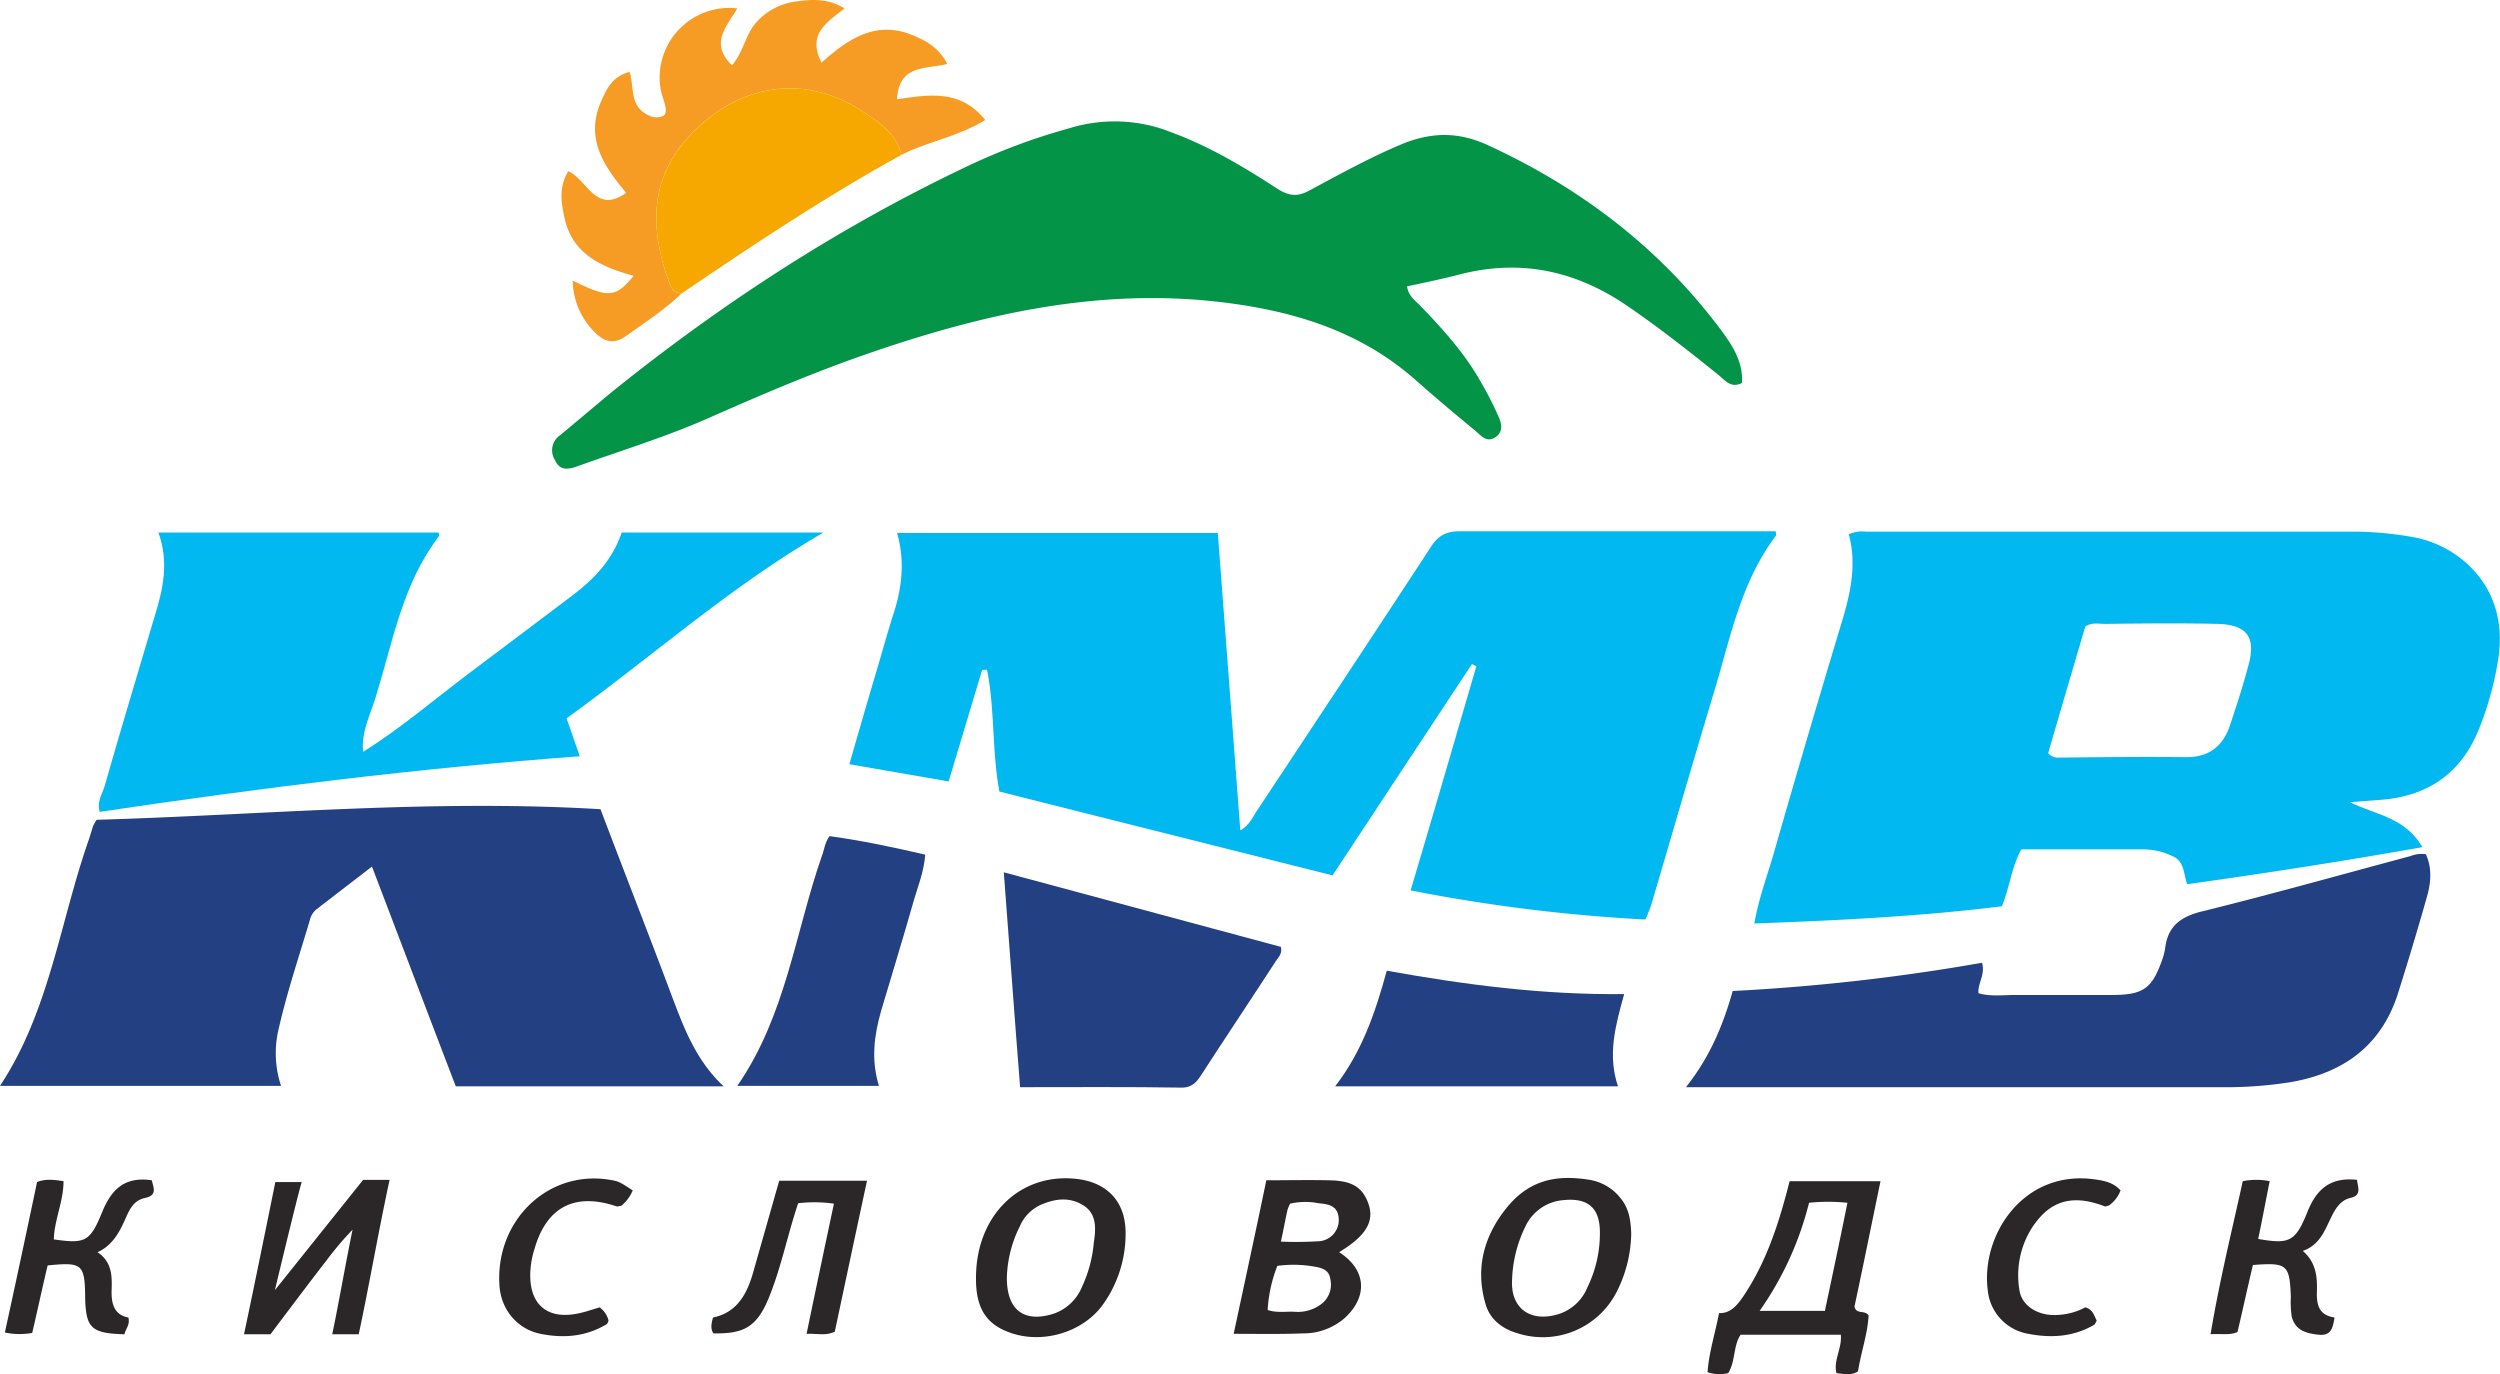<svg id="Layer_1" data-name="Layer 1" xmlns="http://www.w3.org/2000/svg" viewBox="0 0 566.6 311.5"><defs><style>.cls-1{fill:#02b8f0;}.cls-2{fill:#039447;}.cls-3{fill:#234082;}.cls-4{fill:#f69b23;}.cls-5{fill:#f6a801;}.cls-6{fill:#2b2728;}</style></defs><path class="cls-1" d="M811.7,401.7l-22.5-3.9q2.7-9.4,5.4-18.6c1.6-5.2,3-10.5,4.7-15.8s2.6-11.6.7-18h72.7c1.7,22.4,3.4,44.8,5.1,67.4,2.1-1.2,2.8-3,3.8-4.5,13.1-19.8,26.3-39.7,39.3-59.6,1.7-2.7,3.5-3.7,6.8-3.7h71.4a1.9,1.9,0,0,1,.1,1c-8.1,10.7-10.4,23.6-14.2,36-4.8,15.9-9.4,31.9-14.1,47.8a30.9,30.9,0,0,1-1.3,3.2,378.9,378.9,0,0,1-53.2-6.6c5.1-17.1,10-34,14.9-50.8l-1-.5L898.7,423l-75.5-19c-1.7-9.2-1-18.6-2.8-27.6h-1.1Z" transform="translate(-596.7 -224.6)"/><path class="cls-1" d="M1129.3,406.4c5.8,2.9,12.5,3.4,16.4,10.2-18,3.2-35.5,5.9-53.3,8.4-.8-2.2-.6-4.8-2.8-6.1a15.4,15.4,0,0,0-7.2-1.8h-27.6c-2.2,4-2.6,8.5-4.4,12.9-18.5,2.3-37.1,3.2-56.1,3.9,1-5.7,2.9-10.7,4.4-15.9q7.6-26.5,15.6-53c1.9-6.4,3.2-12.8,1.4-19.3a7.1,7.1,0,0,1,3.9-.6h111.9a78.7,78.7,0,0,1,11.9,1.2c10.3,1.7,22.4,11.3,19.4,28.3a72.4,72.4,0,0,1-4.3,15.3c-4.1,10.2-11.9,15.3-22.6,16Zm-68.4-11.1a3,3,0,0,0,2.6,1c9.5-.1,19-.2,28.5-.1,5.2.1,8.5-2.4,10.1-7.2s2.9-8.8,4.1-13.3c1.9-6.6-.1-9.5-6.9-9.7-8.5-.2-17-.1-25.5,0-1.5,0-3-.4-4.5.6C1066.5,376.2,1063.6,385.9,1060.9,395.3Z" transform="translate(-596.7 -224.6)"/><path class="cls-2" d="M991.5,311.4c-2.6,1.3-3.9-.7-5.3-1.8-6.7-5.4-13.3-10.6-20.3-15.4-11.8-8.2-24.4-11-38.4-7.4-3.8,1-7.7,1.8-11.9,2.7.3,2.3,2,3.3,3.1,4.5,5,5.2,9.8,10.5,13.4,16.8a76.3,76.3,0,0,1,3.9,7.5c.9,1.8,1.7,4-.4,5.4s-3.4-.6-4.8-1.7c-4.5-3.7-8.9-7.4-13.3-11.3-12.8-11.3-28.2-15.8-44.7-17.7-27.2-3.1-53,2.7-78.4,11.4-12.6,4.3-24.8,9.5-37,14.9-9.7,4.3-19.9,7.4-29.9,11-2.2.8-4,.9-5-1.4a4.1,4.1,0,0,1,1.2-5.7l11.1-9.3c25.1-20.3,52-37.8,81.1-51.6a140,140,0,0,1,23.4-8.7,34.6,34.6,0,0,1,22.9,1c8.7,3.2,16.5,7.9,24.2,12.9,2.6,1.6,4.5,1.7,7.2.2,6.7-3.6,13.4-7.3,20.5-10.3s13.3-2.9,19.8.1c21.1,9.7,39.1,23.4,53,42.1C989.4,303,991.8,306.7,991.5,311.4Z" transform="translate(-596.7 -224.6)"/><path class="cls-3" d="M732.8,408c5.4,14.3,10.8,28,16,41.9,2.8,7.4,5.5,14.9,11.9,20.9H700c-6.3-16.4-12.5-32.8-19-49.8l-12.6,9.7a4.6,4.6,0,0,0-1.5,2.5c-2.4,8.1-5.1,16.1-7,24.4a23.5,23.5,0,0,0,.5,13.1H596.7c11.3-17.1,13.6-37.3,20.2-56l.9-2.9a15.5,15.5,0,0,1,.8-1.4C656.3,409.3,694.3,405.7,732.8,408Z" transform="translate(-596.7 -224.6)"/><path class="cls-1" d="M679,395c8.3-5.2,15.8-11.6,23.6-17.5s16-12,23.9-18c4.9-3.7,9-8,11.1-14.2h45.7c-21.2,12.3-38.9,28.2-58.2,42.1l3,8.6c-36.6,2.7-72.6,7.2-108.8,12.6-.7-2.3.6-4.1,1.1-5.8,3.7-13,7.6-25.8,11.4-38.7,1.9-6.1,3.2-12.2.8-18.8h63.5c0,.2.2.6.1.8-8.2,10.7-10.4,23.6-14.2,36-1.2,4.2-3.5,8.2-3,12.9" transform="translate(-596.7 -224.6)"/><path class="cls-3" d="M1146.5,418.2c1.5,3.3,1.1,6.7.2,9.8-2.1,7.4-4.3,14.7-6.6,22-3.9,11.9-12.6,17.9-24.5,19.9a94.5,94.5,0,0,1-15.9,1.1H978.8c5.4-6.8,8.4-14,10.6-21.8a460.7,460.7,0,0,0,56.5-6.4c.8,2.7-1,4.6-.8,6.9,2.7.8,5.5.4,8.3.4h22.5c6.5-.1,8.5-1.5,10.7-7.6a15.7,15.7,0,0,0,.8-2.9c.6-5.2,3.6-7.3,8.6-8.5,15.8-3.9,31.4-8.3,47.1-12.5A6.7,6.7,0,0,1,1146.5,418.2Z" transform="translate(-596.7 -224.6)"/><path class="cls-4" d="M751.2,291.1c-3.9,3.7-8.3,6.6-12.7,9.7-2.6,1.9-4.9,1.3-7-.9a16.8,16.8,0,0,1-5-11.7c8,4,9.8,3.9,13.8-1.1-7.4-2-14-5-15.7-13.3-.7-3.3-1.3-6.8.9-10.4,4.3,1.9,6.2,9.9,13.1,4.9-4.8-5.8-9.3-12-5.8-20.4,1.3-3,2.6-6,6.6-7,1,3.3.1,7,3.2,9.2,1.3.9,2.6,1.5,4.3.8s-.2-4.2-.5-6.2a15.8,15.8,0,0,1,17.4-18.2c-2.3,4-6.4,7.9-1.2,12.9,2.5-2.9,3-6.7,5.3-9.5a14.6,14.6,0,0,1,9.5-5c3.6-.5,7.1-.6,10.7,1.6-3.8,3.1-8.6,5.7-5.2,12.3,5.9-5.3,12.1-9.5,20.2-6.4,3.2,1.3,6.3,2.8,8.3,6.7-4.9,1.2-11,.1-11.4,8,7-1,14.3-2.4,20,4.7-6.2,3.8-13.1,4.9-19,7.9-1.1-4.8-4.9-7.3-8.6-9.7-11.9-8-24.8-6.6-34.7,1.1-12.9,10-14.8,22.3-9.5,37.1C748.7,289.6,749.2,291.1,751.2,291.1Z" transform="translate(-596.7 -224.6)"/><path class="cls-3" d="M827.9,471c-1.3-16.2-2.4-31.9-3.7-48.7L887,439.2c.4,1.5-.6,2.4-1.2,3.3-5.5,8.5-11.2,17-16.7,25.5-1.1,1.7-2.1,3.1-4.6,3.1C852.5,470.9,840.5,471,827.9,471Z" transform="translate(-596.7 -224.6)"/><path class="cls-5" d="M751.2,291.1c-2,0-2.5-1.5-3-2.9-5.3-14.8-3.4-27.1,9.5-37.1,9.9-7.7,22.8-9.1,34.7-1.1,3.7,2.4,7.5,4.9,8.6,9.7C783.7,269.2,767.4,280.1,751.2,291.1Z" transform="translate(-596.7 -224.6)"/><path class="cls-3" d="M763.8,470.7c11-15.9,13.1-34.6,19.1-51.9.6-1.5.7-3.2,1.8-4.7,7.3,1,14.4,2.5,21.7,4.2-.3,4-1.8,7.5-2.8,11.1-2.3,8.1-4.8,16.2-7.2,24.3-1.6,5.6-2.3,11.1-.5,17Z" transform="translate(-596.7 -224.6)"/><path class="cls-3" d="M964.8,449.9c-2,7.2-3.8,13.8-1.4,20.9H899.3c6.1-7.9,9.1-16.7,11.7-26.2C928.8,447.8,946.4,450.1,964.8,449.9Z" transform="translate(-596.7 -224.6)"/><path class="cls-6" d="M988.4,535.8a8.5,8.5,0,0,1-4.7-.2c.3-4.4,1.7-8.7,2.6-13.4,2.4.1,3.9-1.5,5.3-3.5,5.4-7.9,8.3-16.9,10.7-26.4h20.6c-2,9.6-3.9,19.1-5.9,28.4.4,1.9,2.2.7,3.2,2-.2,4.1-1.7,8.3-2.4,12.7-1.5,1-3.2.6-4.9.4-.7-2.9,1.3-5.6,1-8.7H991.2C989.5,529.6,990.1,532.9,988.4,535.8Zm27-38.6a42.2,42.2,0,0,0-8.7,0,73.3,73.3,0,0,1-11.2,24.5h14.8C1012,513.6,1013.7,505.7,1015.4,497.2Z" transform="translate(-596.7 -224.6)"/><path class="cls-6" d="M679,492h6c-2.5,11.5-4.6,23.8-7,35h-6c1.6-7.7,2.9-15.4,4.6-23.7a73.1,73.1,0,0,0-6,7.1C667.3,514.6,658,527,658,527h-6c2.4-11.2,7.1-34.5,7.1-34.5h6S665,492,659,517" transform="translate(-596.7 -224.6)"/><path class="cls-6" d="M900.2,508.4c6.1,3.9,6.6,9.9,1.4,14.8a14.2,14.2,0,0,1-9.6,3.6c-5,.2-9.9.1-15.7.1,2.5-11.7,5-23.2,7.4-34.8,5,0,9.6-.1,14.2,0s7.4,1.1,8.9,5.2-.7,7.1-4.9,10ZM884,521.5c2.1.7,4.1.3,6.1.4a8.8,8.8,0,0,0,6-1.7,5.5,5.5,0,0,0,2.1-5.7c-.3-2.3-2.2-2.6-4-2.9a26.8,26.8,0,0,0-8-.1A32.1,32.1,0,0,0,884,521.5Zm3-15.5a84,84,0,0,0,8.8-.1,4.8,4.8,0,0,0,4.3-5.2c-.2-2.9-2.4-3.2-4.6-3.4a15.3,15.3,0,0,0-6.4.1,8.4,8.4,0,0,0-.6,1.4C888,501,887.6,503.3,887,506Z" transform="translate(-596.7 -224.6)"/><path class="cls-6" d="M966.4,504.1a30.1,30.1,0,0,1-3.2,13.1,18.8,18.8,0,0,1-22.8,9.5c-3.3-1-6-3.1-7-6.5-2.4-8.1-.4-15.5,4.8-21.9s11.4-7.5,18.8-6.3a11.3,11.3,0,0,1,7.1,4.3C966.1,498.8,966.3,501.8,966.4,504.1Zm-7.1.2c.1-5.8-2.5-8.3-8.3-7.7a10.4,10.4,0,0,0-8.6,6,29.5,29.5,0,0,0-3,12c-.4,6.5,4.1,9.7,10.3,7.9a10.5,10.5,0,0,0,6.8-6.2A27.8,27.8,0,0,0,959.3,504.3Z" transform="translate(-596.7 -224.6)"/><path class="cls-6" d="M817.9,514c.1-14.1,10.1-23.7,22.9-22.2,6.8.8,10.9,5.1,11,11.9a27.5,27.5,0,0,1-5.3,16.8c-4.7,6.3-14.1,8.9-21.5,5.9C819.9,524.4,817.8,520.6,817.9,514Zm7,0c-.1,7.6,4,10.5,10.7,8.3a10.7,10.7,0,0,0,6.3-6,29.7,29.7,0,0,0,2.7-10.1c.5-3.2.7-6.6-2.5-8.5s-6.4-1.4-9.6,0a9.4,9.4,0,0,0-4.7,4.9A27.5,27.5,0,0,0,824.9,514Z" transform="translate(-596.7 -224.6)"/><path class="cls-6" d="M1130.9,492c.2,1.8,1.1,3.5-1.5,4.1s-3.7,3-4.8,5.3-2.4,5.5-6,6.7c3.1,2.7,3.3,6,3.2,9.3s.7,5.3,4,5.8c-.4,2.3-.7,4.2-3.6,3.9s-5.3-1-6.1-4.1a22.3,22.3,0,0,1-.2-4.5c-.3-7.3-.8-7.8-8.6-7.2-1.2,5-2.3,10.2-3.5,15.2-1.9.8-3.7.3-6.1.5,2-12,4.8-23.3,7.3-34.7a15.6,15.6,0,0,1,6.1,0c-.9,4.5-1.7,8.8-2.6,13.1,7,1.2,8.4.7,11.1-6C1121.6,494.3,1124.7,491.3,1130.9,492Z" transform="translate(-596.7 -224.6)"/><path class="cls-6" d="M624.9,527c-7.5-.2-8.7-1.4-8.9-8.1v-.5c-.1-7.3-.7-7.8-8.5-7-1.2,5-2.3,10.2-3.5,15.3a16.3,16.3,0,0,1-6.2-.1c2.5-11.4,4.9-22.7,7.3-34.1,2-.8,3.9-.5,6-.2,0,4.6-2.1,8.8-2.2,13.2,7.1,1,8.2.6,11-6.3,2.1-5.1,5.1-8,11.2-7.1.4,1.7,1.3,3.4-1.5,4s-3.6,2.8-4.6,5-2.6,5.7-6.2,7.3c3.3,2.2,3.3,5.4,3.2,8.5s.5,5.7,3.8,6.3C626.2,524.9,625.2,525.7,624.9,527Z" transform="translate(-596.7 -224.6)"/><path class="cls-6" d="M758.4,526.8c-.7-1-.5-2.2-.1-3.6,5.3-1.1,7.6-5.1,9-9.9l6-21.1h19.9c-2.5,11.6-4.9,22.9-7.3,34.2-2,1-3.9.4-6.4.5,2.1-10.1,4.1-19.6,6.2-29.5a31.4,31.4,0,0,0-8.1-.1c-2.4,7.1-3.8,14.4-6.6,21.3S765.2,526.9,758.4,526.8Z" transform="translate(-596.7 -224.6)"/><path class="cls-6" d="M1077.3,494.4a7.4,7.4,0,0,1-2.6,3.4c-.4.1-.8.3-1,.2-5.2-2-10.2-2.2-14.3,2.1s-6.1,10.7-5,17c.6,3.7,4.6,5.9,8.9,5.5a14.5,14.5,0,0,0,6-1.7c1.8.5,2,1.9,2.6,3a7.3,7.3,0,0,1-.5.9c-4.7,2.8-9.8,3.1-15,2.1a11.1,11.1,0,0,1-9.2-9.9c-1.6-12.6,8.2-27.4,24.3-25.1C1073.6,492.2,1075.7,492.6,1077.3,494.4Z" transform="translate(-596.7 -224.6)"/><path class="cls-6" d="M732.6,520.9a5.3,5.3,0,0,1,2,2.9,1.3,1.3,0,0,1-.9,1.2c-4.6,2.6-9.5,2.9-14.5,1.9s-8.9-5.2-9.3-10.9c-1-14.5,10.6-26,24.4-24.1,2.6.4,2.6.4,5.8,2.5a9.2,9.2,0,0,1-2.6,3.5c-.4,0-.8.2-1.1.1-9.5-3.2-15.9.2-18.6,9.8a20.2,20.2,0,0,0-.9,4.9c-.4,7.5,3.8,11.2,11.2,9.5C729.5,521.9,730.9,521.4,732.6,520.9Z" transform="translate(-596.7 -224.6)"/></svg>